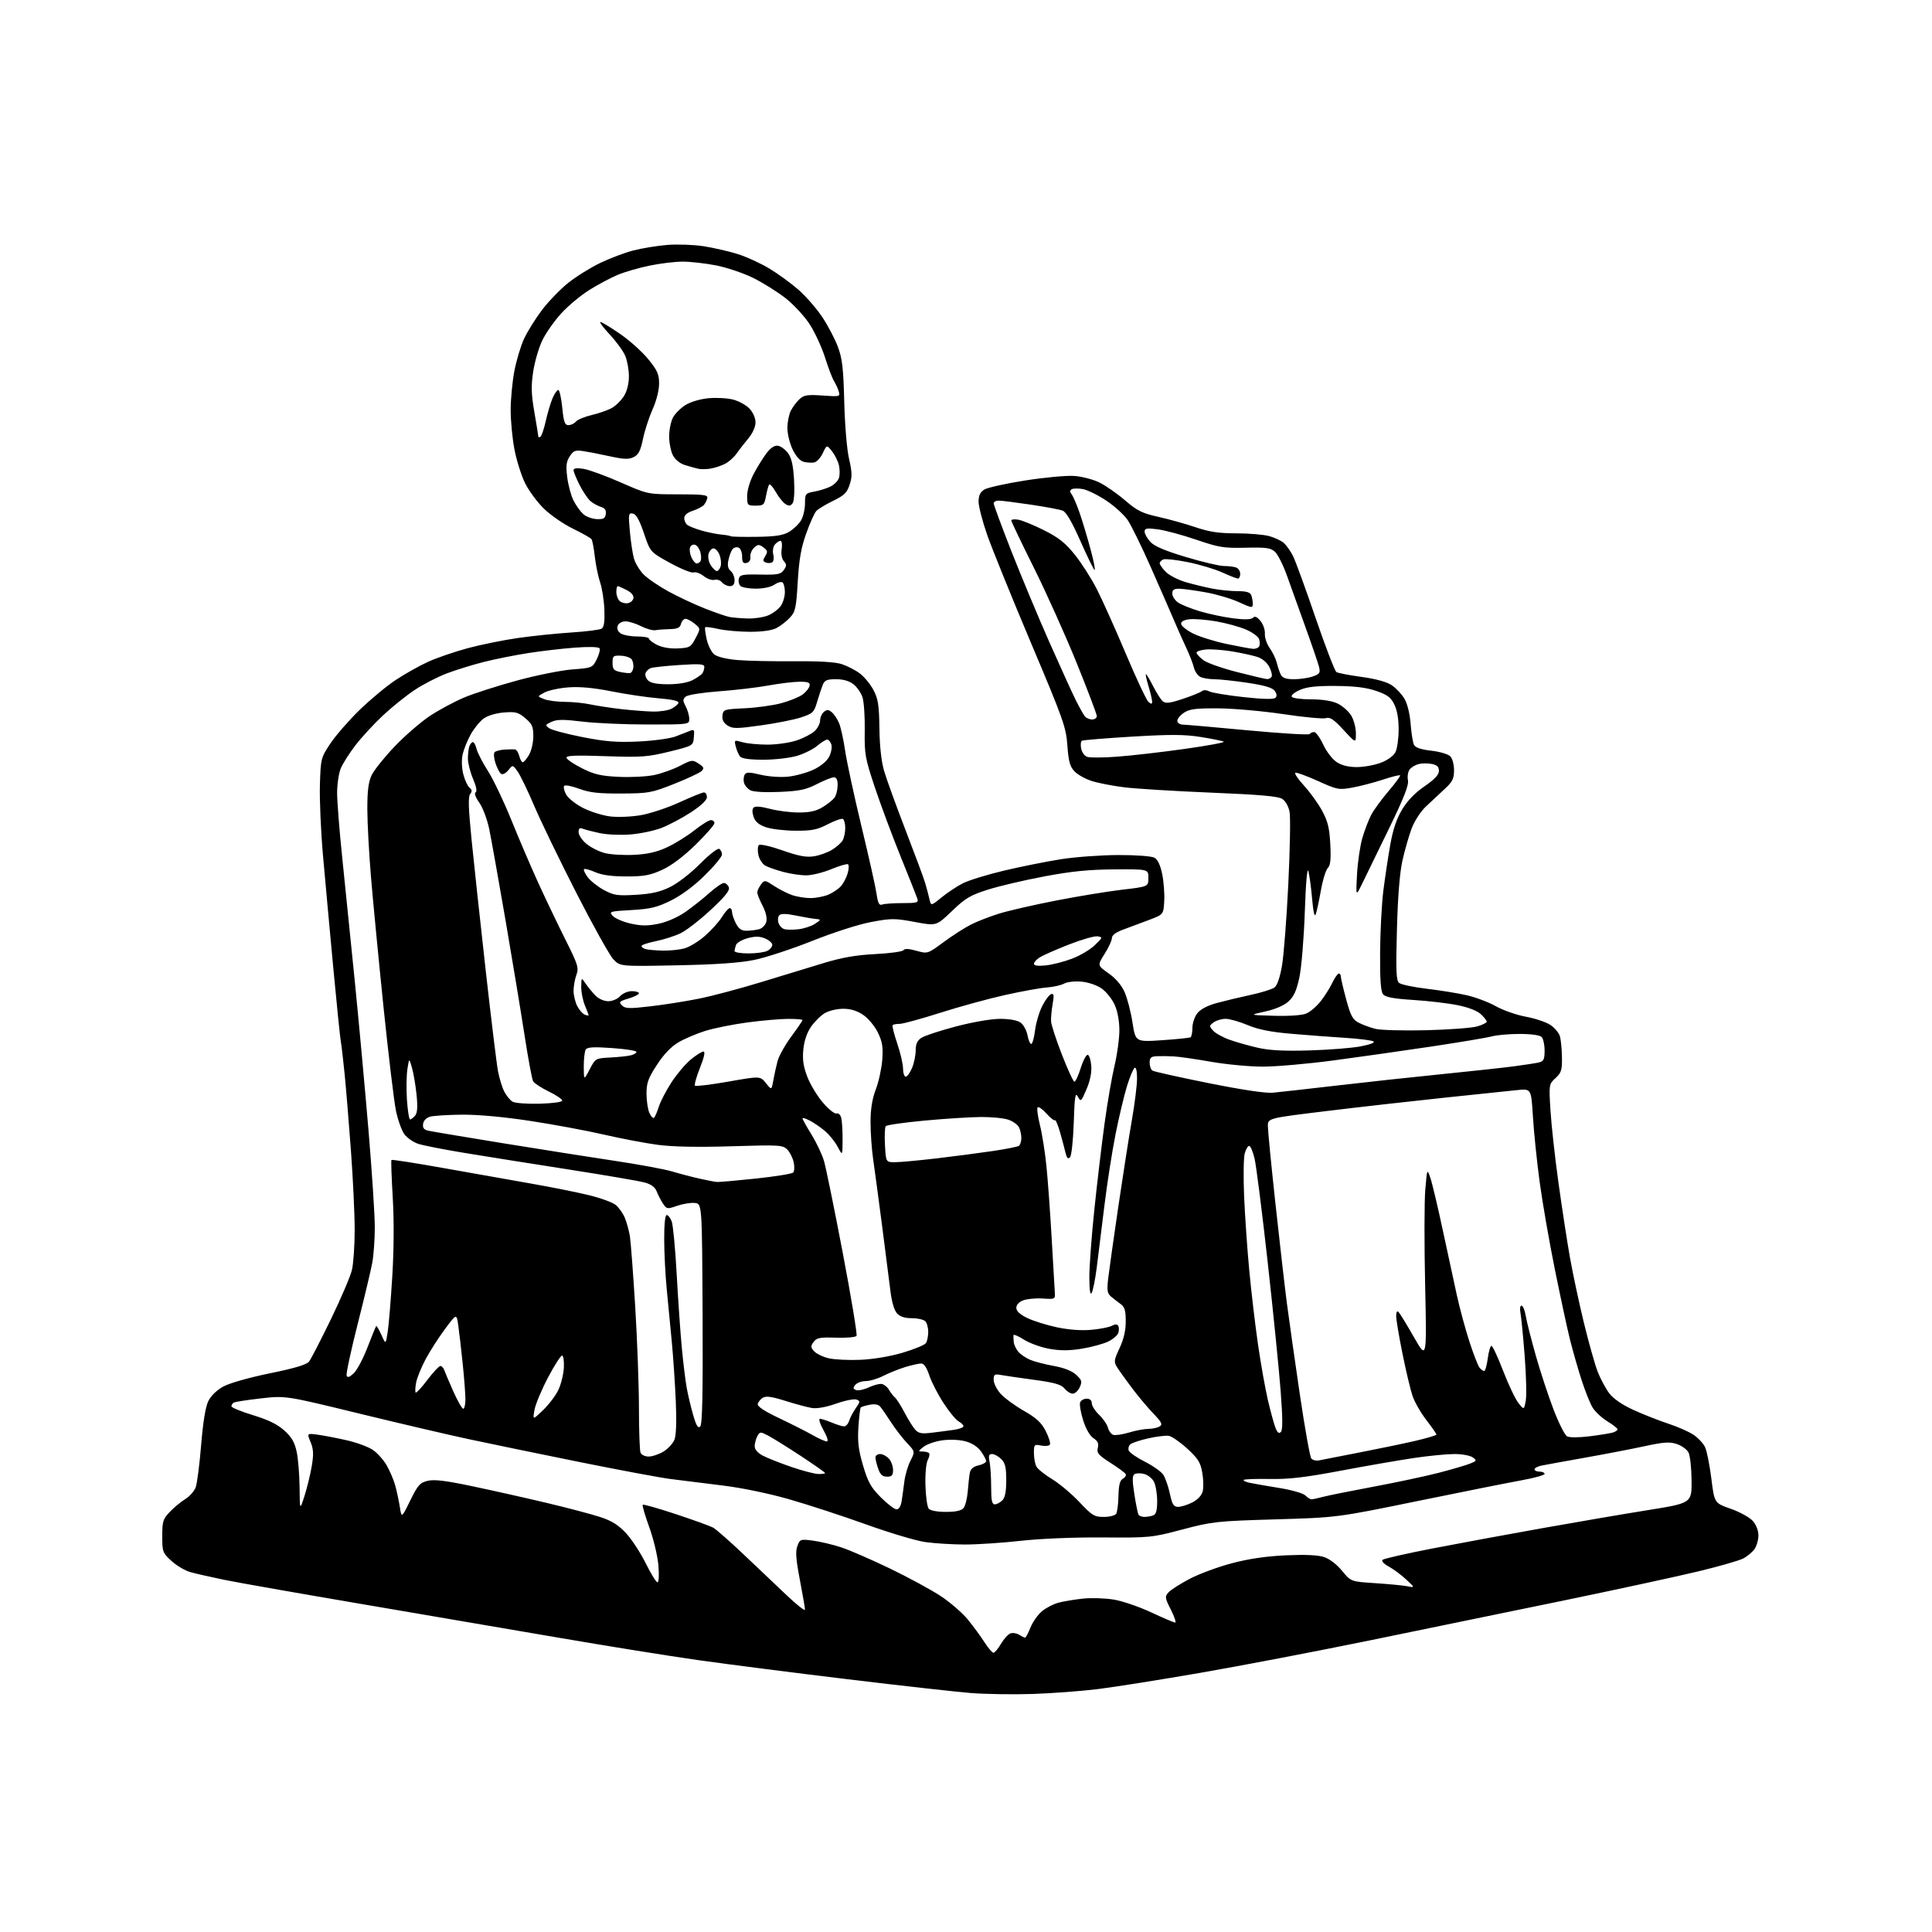 <?xml version="1.0" encoding="UTF-8" standalone="no"?>
<svg 
  version="1.1" 
  xmlns="http://www.w3.org/2000/svg" 
  xmlns:xlink="http://www.w3.org/1999/xlink" 
  xmlns:svg="http://www.w3.org/2000/svg"
  xmlns:rdf="http://www.w3.org/1999/02/22-rdf-syntax-ns#"
  xmlns:cc="http://creativecommons.org/ns#"
  xmlns:dc="http://purl.org/dc/elements/1.1/"
  viewBox="0 0 768 768"
  width="768"
  height="768"
>
<style>svg {background-color: white; }</style>"
<path stroke="none" fill="black" fill-rule="evenodd" d="M410.50,673.38C402.80,673.63 391.77,673.46 386.00,673.01C380.23,672.55 358.18,670.09 337.00,667.53C315.82,664.98 289.05,661.55 277.50,659.92C265.95,658.28 240.97,654.27 222.00,651.00C203.03,647.73 167.51,641.66 143.08,637.51C118.65,633.36 94.35,629.08 89.08,627.99C83.81,626.91 77.77,625.53 75.66,624.94C73.54,624.34 70.17,622.35 68.16,620.50C64.67,617.31 64.50,616.86 64.50,610.64C64.50,604.77 64.79,603.82 67.50,601.00C69.15,599.27 71.91,596.99 73.63,595.92C75.36,594.85 77.22,592.75 77.79,591.24C78.35,589.73 79.32,582.20 79.95,574.50C80.69,565.37 81.68,559.28 82.79,557.00C83.84,554.85 86.15,552.60 88.78,551.16C91.24,549.81 99.11,547.58 107.28,545.91C117.11,543.91 121.92,542.47 122.86,541.25C123.60,540.29 127.49,532.75 131.50,524.50C135.51,516.25 139.29,507.39 139.90,504.81C140.50,502.23 141.00,495.03 140.99,488.81C140.99,482.59 140.32,468.50 139.51,457.50C138.70,446.50 137.57,432.77 137.00,427.00C136.43,421.23 135.74,415.38 135.48,414.00C135.21,412.62 133.85,399.35 132.46,384.50C131.07,369.65 129.24,349.63 128.39,340.01C127.53,330.39 126.99,317.75 127.17,311.92C127.49,301.54 127.58,301.20 131.31,295.58C133.41,292.43 138.58,286.47 142.81,282.34C147.04,278.22 153.51,272.84 157.18,270.39C160.86,267.94 166.72,264.64 170.21,263.06C173.69,261.48 180.81,259.04 186.02,257.64C191.23,256.24 200.22,254.42 206.00,253.60C211.78,252.78 221.29,251.80 227.15,251.42C233.01,251.05 238.41,250.36 239.15,249.90C240.11,249.31 240.43,247.14 240.25,242.41C240.11,238.75 239.35,233.86 238.57,231.54C237.78,229.23 236.83,224.61 236.45,221.29C236.08,217.96 235.48,214.84 235.13,214.34C234.79,213.84 231.46,211.96 227.75,210.16C224.04,208.35 218.84,204.77 216.20,202.19C213.55,199.61 210.17,195.02 208.69,191.98C207.21,188.95 205.32,182.95 204.50,178.64C203.67,174.34 203.00,167.30 203.00,163.00C203.00,158.70 203.66,151.72 204.47,147.49C205.28,143.27 207.01,137.49 208.32,134.66C209.64,131.82 212.83,126.70 215.41,123.28C218.00,119.87 222.68,115.01 225.81,112.50C228.94,109.99 234.68,106.41 238.56,104.54C242.44,102.68 248.37,100.44 251.73,99.57C255.08,98.70 261.13,97.71 265.17,97.37C269.20,97.04 275.69,97.26 279.60,97.86C283.50,98.47 289.58,99.86 293.11,100.95C296.64,102.04 302.38,104.66 305.85,106.76C309.33,108.86 314.57,112.69 317.49,115.26C320.41,117.84 324.62,122.67 326.83,125.99C329.05,129.31 331.84,134.61 333.03,137.76C334.82,142.54 335.26,146.22 335.60,159.72C335.84,169.03 336.65,178.68 337.51,182.38C338.74,187.70 338.79,189.50 337.75,192.66C336.72,195.84 335.58,196.95 331.20,199.08C328.29,200.50 325.29,202.30 324.54,203.08C323.79,203.86 321.97,207.88 320.50,212.00C318.46,217.70 317.65,222.31 317.12,231.20C316.50,241.76 316.19,243.17 313.97,245.55C312.61,247.00 310.22,248.86 308.65,249.67C306.85,250.61 302.98,251.15 298.15,251.15C293.94,251.14 288.30,250.64 285.62,250.04C282.93,249.43 280.55,249.11 280.33,249.33C280.11,249.56 280.37,251.71 280.92,254.12C281.46,256.53 282.80,259.23 283.91,260.13C285.14,261.12 288.77,262.00 293.21,262.38C297.22,262.72 307.27,262.93 315.55,262.85C325.33,262.76 331.98,263.16 334.55,263.98C336.72,264.68 339.97,266.34 341.76,267.68C343.55,269.02 346.01,272.00 347.22,274.31C349.08,277.83 349.45,280.27 349.58,289.51C349.67,296.51 350.34,302.66 351.42,306.37C352.35,309.59 356.18,320.16 359.92,329.86C363.66,339.56 367.20,349.07 367.77,351.00C368.35,352.93 369.10,355.78 369.45,357.34C370.08,360.17 370.08,360.17 374.29,356.73C376.61,354.84 380.42,352.31 382.77,351.11C385.12,349.92 392.54,347.64 399.27,346.05C406.00,344.46 416.16,342.43 421.84,341.54C427.53,340.65 437.74,339.91 444.53,339.89C451.44,339.87 457.74,340.33 458.86,340.93C460.19,341.64 461.23,343.80 461.98,347.42C462.60,350.40 462.97,355.24 462.80,358.17C462.50,363.50 462.50,363.50 457.00,365.60C453.98,366.75 449.36,368.48 446.75,369.43C443.59,370.58 442.00,371.74 442.00,372.89C442.00,373.83 440.69,376.67 439.10,379.18C436.20,383.76 436.20,383.76 440.67,386.91C443.53,388.93 445.83,391.62 447.06,394.41C448.12,396.81 449.53,402.24 450.19,406.49C451.39,414.21 451.39,414.21 461.95,413.50C467.75,413.11 472.84,412.58 473.25,412.34C473.66,412.09 474.00,410.39 474.00,408.58C474.00,406.76 474.88,404.15 475.96,402.78C477.21,401.18 480.01,399.72 483.71,398.71C486.89,397.85 492.95,396.40 497.17,395.49C501.39,394.58 505.63,393.26 506.59,392.56C507.70,391.75 508.79,388.63 509.61,383.89C510.31,379.83 511.44,365.25 512.12,351.50C512.79,337.75 513.02,324.81 512.63,322.74C512.20,320.53 511.00,318.40 509.70,317.57C508.07,316.52 500.75,315.88 481.50,315.09C467.20,314.50 451.68,313.55 447.00,312.98C442.32,312.40 436.43,311.26 433.89,310.43C431.36,309.61 428.29,307.88 427.08,306.58C425.32,304.71 424.75,302.61 424.30,296.36C423.78,289.06 422.75,286.14 409.80,255.50C402.14,237.35 394.32,218.07 392.43,212.65C390.54,207.24 389.00,201.29 389.00,199.43C389.00,197.01 389.64,195.64 391.25,194.62C392.49,193.84 399.80,192.21 407.50,191.00C415.20,189.79 423.98,188.98 427.01,189.19C430.05,189.41 434.55,190.58 437.01,191.79C439.48,193.00 444.07,196.19 447.20,198.88C452.06,203.06 454.02,204.03 460.52,205.47C464.72,206.41 471.34,208.26 475.25,209.58C480.69,211.44 484.47,212.00 491.43,212.01C496.42,212.01 502.30,212.50 504.50,213.10C506.70,213.71 509.34,214.94 510.36,215.85C511.38,216.76 513.01,219.07 513.98,221.00C514.95,222.93 518.97,233.93 522.91,245.46C526.85,257.00 530.61,266.76 531.25,267.16C531.90,267.56 536.42,268.43 541.29,269.09C547.02,269.88 551.26,271.05 553.27,272.41C554.99,273.56 557.26,275.99 558.31,277.80C559.46,279.75 560.45,283.82 560.75,287.80C561.03,291.48 561.64,295.23 562.10,296.12C562.65,297.20 564.93,297.96 568.94,298.41C572.25,298.79 575.64,299.78 576.48,300.62C577.34,301.48 578.00,303.89 578.00,306.17C578.00,309.55 577.39,310.76 574.25,313.66C572.19,315.56 568.83,318.70 566.79,320.63C564.69,322.63 562.23,326.43 561.12,329.41C560.04,332.30 558.40,338.01 557.49,342.09C556.41,346.95 555.65,356.38 555.30,369.53C554.85,386.08 555.00,389.76 556.18,390.73C556.96,391.38 561.85,392.41 567.05,393.03C572.25,393.64 579.42,394.80 582.99,395.61C586.57,396.42 591.81,398.40 594.66,400.00C597.50,401.61 602.86,403.48 606.56,404.16C610.27,404.84 614.68,406.33 616.36,407.46C618.04,408.60 619.73,410.64 620.11,412.01C620.49,413.38 620.85,417.11 620.90,420.30C620.99,425.35 620.66,426.41 618.35,428.55C615.71,430.99 615.70,431.08 616.34,441.46C616.69,447.21 618.12,460.14 619.52,470.20C620.92,480.27 622.98,493.68 624.10,500.00C625.22,506.32 627.71,517.97 629.63,525.87C631.55,533.77 634.03,542.55 635.14,545.37C636.25,548.19 638.32,552.02 639.73,553.89C641.39,556.06 644.86,558.44 649.41,560.51C653.31,562.29 659.51,564.73 663.20,565.94C666.88,567.14 671.38,569.13 673.20,570.35C675.01,571.57 677.08,573.77 677.78,575.24C678.48,576.70 679.61,582.31 680.28,587.70C681.50,597.49 681.50,597.49 688.00,599.77C691.58,601.02 695.51,603.18 696.75,604.58C698.09,606.09 699.00,608.41 699.00,610.33C699.00,612.11 698.30,614.56 697.44,615.78C696.58,617.01 694.55,618.70 692.93,619.53C691.31,620.37 683.35,622.66 675.24,624.61C667.13,626.57 643.17,631.76 622.00,636.14C600.83,640.52 566.05,647.68 544.73,652.04C523.40,656.41 493.03,662.23 477.23,664.96C461.43,667.70 443.10,670.61 436.50,671.43C429.90,672.25 418.20,673.12 410.50,673.38zM394.92,657.00C395.40,657.00 396.74,655.41 397.88,653.48C399.03,651.54 400.70,649.67 401.61,649.32C402.52,648.97 404.10,649.21 405.12,649.84C406.14,650.48 407.21,651.00 407.49,651.00C407.78,651.00 408.74,649.20 409.62,647.00C410.50,644.79 412.54,641.88 414.16,640.52C415.77,639.16 418.76,637.62 420.80,637.08C422.83,636.55 427.20,635.82 430.50,635.47C433.80,635.12 439.30,635.30 442.73,635.86C446.15,636.42 452.85,638.71 457.61,640.94C462.38,643.17 466.67,645.00 467.16,645.00C467.64,645.00 466.87,642.71 465.45,639.90C463.04,635.14 462.98,634.68 464.52,632.98C465.42,631.98 469.19,629.57 472.89,627.63C476.59,625.68 484.09,622.90 489.56,621.45C496.35,619.64 503.17,618.64 511.09,618.27C518.82,617.92 523.89,618.14 526.33,618.95C528.51,619.66 531.41,621.89 533.50,624.43C537.00,628.71 537.00,628.71 546.75,629.34C552.11,629.69 557.85,630.24 559.50,630.57C562.50,631.15 562.50,631.15 558.93,627.83C556.96,626.00 553.85,623.69 552.02,622.71C550.09,621.67 549.07,620.55 549.59,620.06C550.09,619.59 559.05,617.55 569.50,615.53C579.95,613.51 599.52,609.89 613.00,607.49C626.48,605.08 645.38,601.85 655.00,600.31C672.50,597.50 672.50,597.50 672.43,588.50C672.39,583.55 671.83,578.52 671.18,577.33C670.54,576.14 668.46,574.65 666.55,574.02C663.72,573.08 661.38,573.24 653.79,574.88C648.68,575.98 637.98,578.05 630.00,579.46C622.02,580.88 614.26,582.29 612.75,582.60C611.24,582.91 610.00,583.57 610.00,584.08C610.00,584.59 610.90,585.00 612.00,585.00C613.10,585.00 614.00,585.40 614.00,585.90C614.00,586.39 609.84,587.54 604.75,588.46C599.66,589.38 581.10,593.08 563.50,596.69C531.50,603.25 531.50,603.25 507.00,603.97C483.65,604.66 481.91,604.85 470.00,608.00C457.78,611.23 457.07,611.30 438.26,611.16C426.87,611.08 413.60,611.62 405.76,612.50C398.47,613.31 388.45,613.98 383.50,613.97C378.55,613.96 371.47,613.52 367.76,612.99C364.06,612.45 353.50,609.30 344.31,605.99C335.12,602.68 321.39,598.19 313.80,596.01C305.52,593.64 294.90,591.44 287.25,590.51C280.24,589.66 270.90,588.49 266.50,587.92C262.10,587.35 245.45,584.23 229.50,581.00C213.55,577.77 193.97,573.73 186.00,572.02C178.03,570.31 158.46,565.73 142.51,561.84C113.53,554.77 113.53,554.77 103.65,555.89C98.22,556.51 93.38,557.26 92.89,557.57C92.40,557.87 92.00,558.53 92.00,559.03C92.00,559.53 95.87,561.12 100.60,562.56C106.68,564.41 110.32,566.19 113.02,568.64C115.92,571.26 117.12,573.32 117.93,577.10C118.52,579.85 119.04,586.24 119.09,591.30C119.18,600.50 119.18,600.50 121.09,594.50C122.13,591.20 123.43,585.86 123.96,582.63C124.72,578.02 124.61,576.01 123.46,573.24C121.99,569.73 121.99,569.73 126.41,570.33C128.85,570.67 134.01,571.66 137.88,572.54C141.75,573.42 146.39,575.13 148.19,576.35C149.99,577.56 152.49,580.35 153.73,582.53C154.98,584.71 156.50,588.30 157.11,590.50C157.72,592.70 158.54,596.52 158.93,599.00C159.63,603.50 159.63,603.50 163.07,596.50C166.08,590.36 166.93,589.39 170.00,588.65C172.62,588.01 177.14,588.56 188.00,590.85C195.97,592.53 209.25,595.51 217.50,597.47C225.75,599.43 235.28,601.95 238.67,603.07C243.28,604.59 245.88,606.24 248.92,609.53C251.16,611.96 254.66,617.33 256.71,621.47C258.76,625.61 260.86,629.00 261.36,629.00C261.90,629.00 262.05,626.13 261.72,622.24C261.41,618.53 259.77,611.70 258.09,607.07C256.40,602.44 255.23,598.44 255.50,598.17C255.76,597.90 261.68,599.58 268.64,601.89C275.61,604.20 282.25,606.60 283.40,607.21C284.56,607.82 290.00,612.59 295.50,617.81C301.00,623.02 308.76,630.39 312.75,634.17C316.74,637.96 320.00,640.52 320.00,639.87C320.00,639.22 319.08,633.88 317.96,628.02C316.39,619.81 316.16,616.70 316.98,614.55C318.01,611.84 318.21,611.77 323.24,612.44C326.10,612.82 331.15,614.02 334.47,615.12C337.79,616.22 346.52,620.01 353.87,623.56C361.23,627.11 370.31,632.05 374.06,634.54C377.81,637.03 382.60,641.19 384.72,643.78C386.84,646.38 389.80,650.41 391.30,652.75C392.80,655.09 394.43,657.00 394.92,657.00zM438.76,603.00C441.03,603.00 443.24,602.44 443.69,601.75C444.13,601.06 444.55,597.85 444.61,594.61C444.71,590.27 445.17,588.48 446.39,587.80C447.30,587.29 447.78,586.45 447.45,585.93C447.13,585.40 444.38,583.38 441.34,581.44C436.62,578.42 435.89,577.56 436.40,575.56C436.83,573.82 436.39,572.83 434.65,571.69C433.23,570.76 431.64,567.99 430.56,564.56C429.59,561.48 429.06,558.29 429.37,557.48C429.68,556.67 430.85,556.00 431.97,556.00C433.26,556.00 434.00,556.66 434.00,557.81C434.00,558.81 435.31,560.88 436.92,562.42C438.52,563.96 440.10,566.25 440.41,567.50C440.73,568.75 441.65,570.04 442.47,570.35C443.28,570.66 446.10,570.27 448.73,569.47C451.35,568.67 454.85,568.01 456.50,568.00C458.15,567.98 460.17,567.54 461.00,567.02C462.23,566.24 461.78,565.33 458.38,561.79C456.12,559.43 452.30,554.87 449.89,551.65C447.47,548.43 444.84,544.75 444.04,543.48C442.72,541.38 442.81,540.67 445.04,535.91C446.70,532.36 447.50,528.91 447.50,525.25C447.50,520.98 447.08,519.53 445.50,518.40C444.40,517.61 442.68,516.27 441.68,515.43C440.16,514.15 439.97,513.00 440.52,508.20C440.89,505.07 442.71,492.15 444.57,479.50C446.44,466.85 448.87,451.32 449.98,445.00C451.08,438.68 451.99,431.34 451.99,428.69C452.00,425.83 451.61,424.13 451.03,424.48C450.49,424.81 449.12,428.10 447.98,431.79C446.84,435.48 444.79,444.12 443.42,451.00C442.05,457.88 440.06,470.70 438.99,479.50C437.93,488.30 436.56,499.31 435.96,503.96C435.36,508.61 434.46,513.11 433.96,513.96C433.37,514.97 433.05,512.87 433.03,507.81C433.01,503.58 433.91,491.43 435.02,480.81C436.13,470.19 437.96,454.77 439.09,446.54C440.21,438.31 442.00,427.96 443.06,423.54C444.12,419.12 444.98,412.80 444.97,409.50C444.96,405.81 444.24,401.92 443.09,399.40C442.07,397.15 439.77,394.26 437.99,392.99C436.12,391.66 432.74,390.49 430.02,390.23C427.32,389.97 424.31,390.30 423.01,390.99C421.76,391.66 418.66,392.36 416.12,392.54C413.58,392.71 406.10,394.07 399.50,395.54C392.90,397.01 381.30,400.19 373.73,402.61C366.15,405.02 358.92,407.00 357.65,407.00C356.37,407.00 355.11,407.22 354.84,407.49C354.57,407.77 355.38,411.03 356.65,414.74C357.91,418.46 358.96,422.96 358.97,424.75C358.99,426.54 359.47,428.00 360.05,428.00C360.63,428.00 361.75,426.44 362.55,424.53C363.35,422.62 364.00,419.49 364.00,417.56C364.00,415.00 364.62,413.64 366.30,412.54C367.56,411.71 373.75,409.68 380.05,408.02C386.66,406.29 394.05,405.01 397.53,405.01C401.23,405.00 404.37,405.57 405.66,406.48C406.82,407.29 408.07,409.54 408.43,411.48C408.79,413.41 409.47,415.00 409.93,415.00C410.39,415.00 411.07,412.56 411.45,409.59C411.82,406.61 413.11,402.25 414.31,399.89C415.51,397.53 417.11,395.41 417.86,395.18C418.94,394.85 419.06,395.66 418.44,399.13C418.02,401.53 417.74,404.62 417.81,406.00C417.89,407.38 419.84,413.34 422.13,419.25C424.43,425.16 426.67,430.00 427.10,430.00C427.54,430.00 428.68,427.52 429.64,424.48C430.59,421.44 431.86,419.12 432.44,419.31C433.02,419.50 433.64,421.51 433.80,423.77C434.00,426.38 433.30,429.75 431.89,433.03C429.76,437.98 429.62,438.10 428.46,435.93C427.45,434.03 427.19,435.69 426.83,446.33C426.59,453.46 425.94,459.46 425.33,460.07C424.56,460.84 424.06,460.34 423.58,458.32C423.22,456.77 422.23,453.09 421.40,450.14C420.56,447.20 419.64,445.02 419.35,445.31C419.06,445.60 417.55,444.41 416.00,442.67C414.44,440.93 412.86,439.81 412.48,440.18C412.11,440.56 412.51,443.71 413.38,447.18C414.25,450.66 415.42,458.00 415.97,463.50C416.53,469.00 417.46,481.82 418.04,492.00C418.61,502.18 419.18,511.85 419.29,513.50C419.50,516.50 419.50,516.50 414.50,516.18C411.75,516.00 408.26,516.33 406.75,516.91C405.06,517.55 404.00,518.69 404.00,519.89C404.00,521.18 405.44,522.52 408.37,523.94C410.78,525.10 416.06,526.76 420.12,527.62C424.77,528.61 429.81,528.98 433.74,528.63C437.18,528.33 440.86,527.61 441.93,527.04C443.24,526.34 444.08,526.33 444.50,527.01C444.85,527.56 444.87,528.83 444.55,529.83C444.24,530.82 442.40,532.39 440.47,533.31C438.54,534.23 433.87,535.50 430.09,536.12C425.14,536.94 421.55,536.96 417.20,536.19C413.88,535.61 409.33,533.97 407.08,532.55C404.84,531.13 402.95,530.32 402.88,530.74C402.82,531.16 402.86,532.40 402.98,533.50C403.09,534.60 403.93,536.35 404.84,537.39C405.75,538.43 407.85,539.85 409.51,540.55C411.16,541.25 415.37,542.34 418.87,542.98C423.01,543.73 426.12,544.96 427.80,546.51C430.06,548.61 430.23,549.20 429.21,551.45C428.57,552.85 427.32,554.00 426.43,554.00C425.55,554.00 424.07,553.08 423.16,551.96C421.85,550.35 419.26,549.61 411.00,548.49C405.23,547.71 399.26,546.84 397.75,546.56C395.36,546.12 395.00,546.37 395.00,548.51C395.00,549.86 396.24,552.35 397.75,554.04C399.26,555.72 403.43,558.78 407.00,560.82C412.06,563.72 413.99,565.51 415.72,568.92C416.94,571.33 417.67,573.72 417.35,574.25C417.02,574.77 415.46,574.94 413.88,574.63C411.14,574.08 411.00,574.22 411.00,577.59C411.00,579.54 411.44,581.96 411.98,582.97C412.53,583.98 415.34,586.24 418.23,587.99C421.13,589.74 426.00,593.83 429.06,597.08C434.11,602.45 435.01,603.00 438.76,603.00zM454.98,603.00C456.00,603.00 457.55,602.73 458.42,602.39C459.58,601.95 460.00,600.42 459.99,596.64C459.98,593.81 459.41,590.41 458.74,589.07C458.06,587.73 456.32,586.32 454.87,585.94C453.42,585.55 451.69,585.57 451.02,585.99C450.08,586.57 450.06,588.37 450.93,594.02C451.56,598.02 452.30,601.68 452.59,602.15C452.88,602.62 453.95,603.00 454.98,603.00zM376.00,601.00C379.95,601.00 382.15,600.52 383.03,599.47C383.73,598.62 384.48,595.59 384.71,592.72C384.93,589.85 385.31,586.52 385.55,585.33C385.85,583.90 387.02,582.94 389.00,582.50C390.65,582.14 392.00,581.38 392.00,580.82C392.00,580.27 391.08,578.51 389.95,576.93C388.67,575.13 386.36,573.64 383.81,572.95C381.44,572.31 377.58,572.14 374.61,572.55C371.80,572.94 368.43,574.10 367.12,575.13C364.92,576.85 364.89,577.00 366.70,577.00C367.78,577.00 368.95,577.28 369.30,577.63C369.65,577.98 369.42,579.22 368.79,580.38C368.14,581.58 367.75,585.94 367.88,590.46C368.00,594.84 368.59,599.00 369.18,599.71C369.82,600.49 372.53,601.00 376.00,601.00zM356.41,600.00C357.33,600.00 358.10,598.75 358.41,596.75C358.69,594.96 359.18,591.42 359.50,588.88C359.82,586.34 360.91,582.63 361.93,580.65C363.77,577.03 363.77,577.03 360.54,573.61C358.77,571.73 355.91,568.01 354.18,565.35C352.46,562.68 350.53,559.89 349.89,559.15C349.14,558.28 347.67,558.02 345.69,558.41C344.02,558.75 342.43,559.23 342.17,559.49C341.91,559.75 341.49,563.28 341.23,567.34C340.86,573.16 341.25,576.39 343.09,582.61C345.04,589.19 346.22,591.29 350.17,595.25C352.77,597.86 355.58,600.00 356.41,600.00zM468.33,599.00C469.52,599.00 472.05,598.21 473.95,597.25C476.08,596.17 477.66,594.48 478.09,592.84C478.47,591.38 478.39,588.01 477.91,585.34C477.19,581.29 476.21,579.74 471.89,575.80C469.06,573.22 465.78,570.95 464.62,570.76C463.45,570.58 459.83,571.02 456.56,571.74C453.30,572.47 450.06,573.53 449.37,574.10C448.68,574.68 448.37,575.81 448.69,576.62C449.00,577.43 451.89,579.43 455.11,581.05C458.33,582.68 461.63,585.02 462.44,586.27C463.25,587.51 464.42,590.88 465.04,593.76C465.98,598.12 466.53,599.00 468.33,599.00zM395.43,598.00C396.21,598.00 397.56,597.29 398.43,596.43C399.53,595.33 400.00,592.94 400.00,588.43C400.00,583.33 399.59,581.59 398.00,580.00C396.90,578.90 395.27,578.00 394.38,578.00C393.09,578.00 392.88,578.65 393.38,581.12C393.72,582.84 394.00,587.34 394.00,591.12C394.00,596.42 394.33,598.00 395.43,598.00zM521.35,596.00C521.85,596.00 523.90,595.56 525.88,595.03C527.87,594.50 536.92,592.68 546.00,590.98C555.08,589.29 566.77,586.79 572.00,585.44C577.23,584.08 582.79,582.45 584.37,581.81C587.06,580.73 587.13,580.57 585.43,579.33C584.43,578.60 581.17,578.00 578.19,578.00C575.20,578.00 567.97,578.70 562.13,579.57C556.28,580.43 543.18,582.70 533.02,584.62C518.74,587.31 512.30,588.06 504.73,587.92C499.34,587.82 494.69,587.98 494.39,588.28C494.10,588.57 495.13,589.08 496.68,589.42C498.23,589.76 503.51,590.68 508.42,591.47C513.40,592.27 518.01,593.58 518.88,594.45C519.73,595.30 520.84,596.00 521.35,596.00zM352.60,587.00C350.80,587.00 349.92,586.20 349.10,583.85C348.49,582.12 348.00,580.09 348.00,579.35C348.00,578.61 348.83,578.00 349.85,578.00C350.86,578.00 352.43,578.82 353.35,579.83C354.26,580.83 355.00,582.86 355.00,584.33C355.00,586.48 354.53,587.00 352.60,587.00zM325.25,585.93C326.76,585.97 328.00,585.80 328.00,585.56C328.00,585.32 323.61,582.24 318.25,578.71C312.89,575.19 307.05,571.56 305.29,570.65C302.23,569.07 302.03,569.08 301.04,570.93C300.47,572.00 300.00,573.79 300.00,574.91C300.00,576.19 301.20,577.58 303.25,578.65C305.04,579.59 310.10,581.59 314.50,583.11C318.90,584.62 323.74,585.89 325.25,585.93zM524.36,580.52C525.54,580.27 532.58,578.90 540.00,577.46C547.42,576.03 557.44,573.95 562.25,572.85C567.06,571.74 571.00,570.57 571.00,570.26C571.00,569.94 569.19,567.34 566.99,564.48C564.78,561.62 562.31,557.31 561.50,554.89C560.68,552.48 558.89,544.93 557.51,538.11C556.13,531.30 555.00,524.57 555.00,523.16C555.00,521.54 555.35,520.95 555.95,521.55C556.47,522.07 559.21,526.55 562.04,531.50C567.17,540.50 567.17,540.50 566.51,510.78C566.15,494.44 566.18,477.34 566.58,472.79C567.30,464.51 567.30,464.51 568.60,468.25C569.31,470.30 571.50,479.53 573.47,488.74C575.45,497.96 578.00,509.77 579.15,515.00C580.30,520.23 582.55,528.52 584.15,533.43C585.75,538.35 587.55,542.96 588.15,543.68C588.75,544.41 589.58,545.00 589.99,545.00C590.41,545.00 591.04,542.75 591.41,540.00C591.77,537.25 592.43,535.00 592.88,535.00C593.33,535.00 595.42,539.49 597.54,544.98C599.66,550.47 602.39,556.21 603.60,557.73C605.81,560.50 605.81,560.50 606.51,556.81C606.89,554.79 606.69,546.69 606.07,538.81C605.45,530.94 604.69,523.26 604.39,521.75C604.09,520.23 604.28,519.00 604.83,519.00C605.38,519.00 606.15,520.91 606.54,523.24C606.94,525.58 608.75,532.71 610.57,539.09C612.38,545.47 615.54,555.05 617.59,560.39C619.63,565.72 622.04,570.49 622.95,570.98C623.92,571.49 627.69,571.48 632.01,570.93C636.09,570.42 640.22,569.75 641.21,569.43C642.19,569.12 643.00,568.55 643.00,568.17C643.00,567.79 641.17,566.35 638.94,564.99C636.71,563.62 634.06,561.15 633.07,559.50C632.07,557.85 630.09,552.90 628.67,548.50C627.25,544.10 625.19,536.90 624.09,532.50C622.99,528.10 620.28,515.50 618.06,504.50C615.83,493.50 613.12,477.86 612.02,469.74C610.93,461.63 609.73,449.98 609.36,443.87C608.68,432.75 608.68,432.75 603.09,433.33C600.02,433.66 586.92,435.02 574.00,436.37C561.08,437.73 540.04,440.11 527.25,441.67C504.00,444.50 504.00,444.50 504.00,447.66C504.00,449.39 505.36,463.34 507.03,478.66C508.69,493.97 510.73,511.68 511.55,518.00C512.38,524.33 514.67,540.52 516.66,554.00C518.65,567.48 520.71,579.06 521.25,579.74C521.79,580.42 523.19,580.78 524.36,580.52zM257.86,579.00C259.31,578.99 261.97,578.09 263.77,577.00C265.58,575.90 267.53,573.76 268.12,572.25C268.80,570.52 268.99,564.87 268.64,557.00C268.34,550.12 267.63,539.55 267.06,533.50C266.50,527.45 265.59,518.00 265.04,512.50C264.50,507.00 264.04,498.11 264.03,492.75C264.01,486.74 264.39,483.00 265.02,483.00C265.59,483.00 266.48,484.14 267.02,485.54C267.55,486.94 268.45,496.50 269.01,506.79C269.58,517.08 270.50,530.23 271.05,536.00C271.60,541.77 272.47,548.84 272.98,551.69C273.49,554.55 274.65,559.43 275.56,562.54C276.80,566.81 277.48,567.92 278.35,567.04C279.19,566.20 279.44,554.04 279.29,522.19C279.07,478.50 279.07,478.50 276.20,478.20C274.62,478.03 271.47,478.54 269.19,479.32C265.20,480.70 265.01,480.66 263.50,478.37C262.65,477.06 261.53,474.89 261.02,473.55C260.40,471.92 258.85,470.77 256.30,470.07C254.21,469.49 240.80,467.19 226.50,464.96C212.20,462.73 193.58,459.77 185.13,458.38C176.67,457.00 168.17,455.34 166.22,454.68C164.28,454.03 161.82,452.32 160.75,450.89C159.69,449.45 158.18,445.27 157.41,441.60C156.64,437.93 154.41,419.31 152.44,400.21C150.48,381.12 148.24,357.85 147.46,348.50C146.68,339.15 146.03,327.07 146.02,321.65C146.01,314.35 146.45,310.86 147.73,308.15C148.68,306.14 152.81,301.00 156.89,296.72C160.98,292.44 167.29,286.98 170.91,284.58C174.54,282.18 180.65,278.90 184.50,277.28C188.35,275.66 197.80,272.62 205.50,270.53C213.20,268.43 223.10,266.45 227.50,266.11C235.38,265.51 235.53,265.45 237.21,262.08C238.14,260.20 238.65,258.24 238.32,257.71C237.97,257.14 234.08,257.03 228.62,257.44C223.60,257.81 215.23,258.78 210.01,259.60C204.78,260.41 196.91,261.99 192.51,263.09C188.10,264.19 181.44,266.25 177.71,267.65C173.98,269.06 168.16,272.05 164.78,274.31C161.40,276.56 155.75,281.11 152.21,284.42C148.68,287.72 143.79,293.02 141.35,296.19C138.91,299.36 136.26,303.53 135.46,305.45C134.66,307.37 134.01,311.76 134.01,315.22C134.02,318.67 134.91,330.05 136.00,340.50C137.09,350.95 139.33,373.00 140.98,389.50C142.63,406.00 145.11,432.95 146.49,449.40C147.87,465.84 149.00,483.17 148.99,487.90C148.99,492.63 148.53,498.98 147.98,502.00C147.42,505.02 144.79,516.05 142.14,526.50C139.49,536.95 137.53,546.09 137.79,546.80C138.13,547.75 138.90,547.50 140.62,545.89C141.92,544.67 144.38,540.03 146.09,535.58C147.80,531.14 149.35,527.34 149.54,527.14C149.73,526.94 150.66,528.52 151.61,530.64C153.33,534.50 153.33,534.50 154.11,529.50C154.54,526.75 155.36,516.85 155.93,507.50C156.59,496.85 156.66,485.09 156.12,476.00C155.64,468.02 155.41,461.32 155.61,461.10C155.81,460.87 165.32,462.36 176.74,464.40C188.16,466.44 203.80,469.21 211.50,470.56C219.20,471.91 229.32,473.94 234.00,475.07C238.68,476.20 243.52,477.97 244.77,478.99C246.02,480.02 247.66,482.35 248.41,484.18C249.16,486.00 250.06,489.30 250.40,491.50C250.75,493.70 251.70,506.30 252.51,519.50C253.32,532.70 253.98,550.78 253.99,559.67C254.00,568.56 254.27,576.55 254.61,577.42C254.95,578.31 256.37,579.00 257.86,579.00zM328.66,573.00C329.40,573.00 328.88,571.25 327.34,568.50C325.96,566.02 325.33,564.00 325.95,564.00C326.56,564.00 328.68,564.67 330.65,565.50C332.63,566.33 334.83,567.00 335.55,567.00C336.28,567.00 337.18,565.99 337.56,564.75C337.95,563.51 339.14,561.26 340.20,559.75C341.98,557.22 342.00,556.94 340.47,556.35C339.54,555.99 335.91,556.72 332.39,557.96C328.41,559.37 324.78,560.02 322.75,559.70C320.96,559.41 316.22,558.14 312.20,556.87C306.71,555.14 304.48,554.84 303.20,555.64C302.27,556.23 301.37,557.36 301.22,558.15C301.03,559.09 303.98,561.03 309.72,563.74C314.55,566.03 320.52,569.05 322.98,570.45C325.45,571.85 328.01,573.00 328.66,573.00zM370.46,569.52C373.23,569.19 377.19,568.67 379.25,568.37C381.31,568.07 383.00,567.43 383.00,566.95C383.00,566.46 382.14,565.61 381.09,565.05C380.03,564.48 377.33,561.21 375.09,557.77C372.84,554.33 370.29,549.38 369.42,546.76C368.37,543.60 367.28,542.00 366.17,542.01C365.25,542.02 362.42,542.65 359.88,543.42C357.34,544.19 353.42,545.76 351.17,546.91C348.92,548.06 345.77,549.00 344.16,549.00C342.56,549.00 340.69,549.67 340.01,550.49C339.01,551.69 339.07,552.09 340.32,552.57C341.17,552.89 343.44,552.41 345.37,551.50C347.30,550.58 349.64,549.98 350.58,550.16C351.52,550.35 352.78,551.39 353.39,552.48C354.00,553.56 355.05,554.91 355.72,555.48C356.39,556.04 358.12,558.75 359.56,561.50C361.00,564.25 362.91,567.32 363.80,568.31C365.13,569.79 366.36,570.02 370.46,569.52zM509.16,569.24C509.93,568.47 509.91,563.83 509.07,552.83C508.43,544.40 506.10,521.30 503.90,501.50C501.70,481.70 499.36,463.25 498.70,460.50C498.04,457.75 497.08,455.50 496.57,455.50C496.06,455.50 495.26,456.85 494.80,458.50C494.34,460.15 494.23,467.80 494.55,475.50C494.88,483.20 495.80,496.48 496.60,505.00C497.40,513.52 498.96,526.76 500.07,534.41C501.18,542.06 502.94,551.96 503.98,556.43C505.02,560.89 506.37,565.84 506.97,567.43C507.76,569.51 508.38,570.02 509.16,569.24zM215.90,560.53C218.17,558.35 220.90,554.75 221.95,552.53C223.01,550.31 223.99,546.37 224.14,543.76C224.28,541.16 223.97,538.95 223.45,538.87C222.93,538.78 220.40,542.71 217.83,547.61C215.26,552.50 212.84,558.30 212.46,560.50C211.76,564.50 211.76,564.50 215.90,560.53zM184.15,560.00C184.62,560.00 185.00,558.31 185.01,556.25C185.01,554.19 184.52,547.77 183.92,542.00C183.32,536.23 182.53,529.39 182.16,526.81C181.50,522.12 181.50,522.12 176.89,528.31C174.36,531.72 170.88,537.13 169.17,540.34C167.46,543.55 165.77,547.73 165.41,549.63C165.05,551.54 164.98,553.31 165.24,553.57C165.50,553.84 167.60,551.57 169.89,548.53C172.19,545.49 174.51,543.00 175.06,543.00C175.61,543.00 176.33,543.79 176.65,544.75C176.98,545.71 178.61,549.54 180.27,553.25C181.93,556.96 183.68,560.00 184.15,560.00zM342.00,540.55C347.13,540.33 353.82,539.20 358.87,537.71C363.47,536.35 367.63,534.62 368.10,533.87C368.58,533.11 368.98,531.13 368.98,529.45C368.99,527.77 368.46,525.86 367.80,525.20C367.14,524.54 364.73,524.00 362.45,524.00C359.61,524.00 357.75,523.39 356.54,522.05C355.47,520.86 354.46,517.44 353.97,513.30C353.52,509.56 352.01,497.73 350.61,487.00C349.21,476.27 347.61,464.35 347.05,460.50C346.50,456.65 346.05,450.12 346.05,446.00C346.06,440.82 346.72,436.80 348.16,433.00C349.32,429.98 350.46,424.68 350.72,421.24C351.08,416.21 350.74,414.10 348.98,410.46C347.75,407.93 345.18,404.84 343.16,403.46C340.68,401.78 338.16,401.00 335.17,401.00C332.77,401.00 329.49,401.78 327.88,402.73C326.27,403.68 323.81,406.11 322.42,408.12C320.79,410.47 319.68,413.71 319.34,417.14C318.94,421.15 319.33,423.88 320.90,428.00C322.05,431.02 324.85,435.66 327.12,438.31C329.39,440.95 331.83,442.90 332.53,442.63C333.24,442.35 334.06,443.10 334.39,444.32C334.71,445.52 334.96,449.43 334.94,453.00C334.91,459.50 334.91,459.50 332.99,455.87C331.94,453.88 329.66,451.05 327.92,449.58C326.18,448.12 323.46,446.26 321.88,445.44C320.30,444.62 319.00,444.23 319.00,444.57C319.00,444.92 320.60,447.79 322.56,450.96C324.51,454.13 326.74,458.82 327.52,461.39C328.29,463.96 331.66,480.46 335.01,498.05C338.36,515.64 340.82,530.48 340.49,531.02C340.15,531.56 336.51,531.89 332.36,531.75C325.92,531.54 324.65,531.78 323.43,533.43C322.20,535.11 322.22,535.59 323.63,537.15C324.52,538.13 327.10,539.38 329.37,539.92C331.64,540.47 337.32,540.75 342.00,540.55zM285.00,469.86C285.82,469.92 292.77,469.31 300.44,468.50C308.11,467.69 314.79,466.61 315.29,466.11C315.79,465.61 315.89,463.76 315.50,462.00C315.11,460.24 313.95,457.95 312.92,456.92C311.16,455.16 309.73,455.08 290.77,455.66C277.33,456.07 267.47,455.88 261.50,455.09C256.55,454.43 246.88,452.60 240.00,451.01C233.12,449.42 219.91,446.97 210.62,445.56C200.12,443.97 189.93,443.04 183.62,443.10C178.06,443.15 172.38,443.51 171.00,443.89C169.48,444.31 168.38,445.44 168.19,446.76C167.96,448.34 168.50,449.07 170.19,449.46C171.46,449.75 184.88,452.00 200.00,454.46C215.12,456.91 235.26,460.09 244.74,461.51C254.22,462.93 264.34,464.81 267.24,465.69C270.13,466.56 274.98,467.83 278.00,468.51C281.02,469.19 284.18,469.79 285.00,469.86zM355.84,461.99C357.85,461.99 365.35,461.29 372.50,460.45C379.65,459.61 389.65,458.30 394.72,457.54C399.79,456.78 404.40,455.87 404.97,455.52C405.54,455.17 406.00,453.75 406.00,452.38C406.00,451.00 405.56,449.05 405.02,448.04C404.48,447.03 402.62,445.71 400.87,445.11C399.13,444.50 394.28,444.01 390.10,444.03C385.92,444.05 375.81,444.68 367.64,445.44C359.47,446.20 352.47,447.20 352.10,447.66C351.72,448.12 351.59,451.54 351.79,455.25C352.17,462.00 352.17,462.00 355.84,461.99zM163.02,445.00C163.42,445.00 164.32,444.32 165.01,443.48C165.91,442.40 166.08,440.04 165.59,435.23C165.22,431.53 164.40,426.70 163.78,424.50C162.64,420.50 162.64,420.50 161.95,425.00C161.57,427.48 161.49,432.99 161.77,437.25C162.06,441.51 162.62,445.00 163.02,445.00zM260.05,444.28C260.44,443.85 261.29,441.84 261.93,439.82C262.58,437.80 264.82,433.50 266.91,430.27C269.00,427.03 272.45,422.95 274.58,421.19C276.71,419.44 278.99,418.00 279.64,418.00C280.41,418.00 279.92,420.28 278.24,424.50C276.82,428.07 275.93,431.26 276.26,431.59C276.58,431.91 282.55,431.18 289.53,429.96C302.21,427.73 302.21,427.73 304.46,430.55C306.71,433.37 306.71,433.37 307.41,429.44C307.80,427.27 308.55,423.85 309.08,421.84C309.60,419.83 312.05,415.44 314.51,412.09C316.98,408.74 319.00,405.77 319.00,405.50C319.00,405.22 316.41,405.01 313.25,405.02C310.09,405.03 302.77,405.68 297.00,406.45C291.23,407.23 283.70,408.74 280.29,409.82C276.87,410.89 272.10,412.93 269.68,414.34C266.79,416.04 263.88,419.08 261.15,423.28C257.65,428.64 257.00,430.44 257.00,434.77C257.00,437.60 257.53,441.06 258.17,442.48C258.82,443.90 259.66,444.70 260.05,444.28zM214.50,438.74C219.67,438.60 223.50,438.07 223.50,437.50C223.50,436.95 221.07,435.32 218.11,433.87C215.14,432.43 212.36,430.60 211.92,429.82C211.48,429.03 209.94,420.76 208.50,411.44C207.06,402.12 203.64,381.45 200.90,365.50C198.15,349.55 195.26,333.37 194.47,329.54C193.67,325.71 191.90,321.01 190.53,319.08C189.04,316.98 188.45,315.34 189.06,314.96C189.70,314.57 189.33,312.59 188.04,309.59C186.92,306.97 186.00,303.33 186.00,301.50C186.00,299.66 186.27,297.45 186.61,296.58C186.94,295.71 187.57,295.00 188.00,295.00C188.43,295.00 189.09,296.24 189.46,297.75C189.83,299.26 191.86,303.20 193.98,306.50C196.09,309.80 200.28,318.57 203.28,326.00C206.28,333.43 211.10,344.68 213.99,351.00C216.88,357.32 221.72,367.44 224.74,373.47C229.77,383.50 230.14,384.71 229.12,387.54C228.50,389.25 228.00,392.09 228.00,393.87C228.00,395.65 228.66,398.37 229.46,399.93C230.27,401.48 231.62,403.02 232.46,403.35C233.31,403.67 234.00,403.78 234.00,403.59C234.00,403.40 233.32,401.63 232.50,399.65C231.68,397.68 231.02,394.36 231.05,392.28C231.10,388.50 231.10,388.50 232.80,391.00C233.74,392.38 235.49,394.51 236.70,395.75C237.98,397.06 240.12,398.00 241.80,398.00C243.42,398.00 245.49,397.12 246.50,396.00C247.50,394.89 249.58,394.00 251.15,394.00C252.72,394.00 254.00,394.38 254.00,394.84C254.00,395.30 252.14,396.24 249.87,396.92C246.19,398.02 245.90,398.33 247.23,399.66C248.53,400.96 250.11,401.01 258.62,400.02C264.05,399.39 272.77,398.01 278.00,396.95C283.23,395.89 294.25,392.96 302.50,390.43C310.75,387.90 322.00,384.47 327.50,382.81C334.79,380.61 340.35,379.64 348.00,379.26C353.77,378.97 358.80,378.27 359.16,377.71C359.60,377.02 361.27,377.10 364.28,377.94C368.74,379.19 368.74,379.19 375.12,374.49C378.63,371.90 383.52,368.76 386.00,367.51C388.48,366.25 393.54,364.29 397.26,363.14C400.97,362.00 411.10,359.68 419.76,357.99C428.42,356.30 440.23,354.36 446.00,353.68C456.50,352.45 456.50,352.45 456.50,348.98C456.50,345.50 456.50,345.50 443.00,345.59C432.87,345.66 425.93,346.35 415.22,348.37C407.36,349.84 397.26,352.21 392.77,353.63C385.71,355.86 383.77,357.01 378.41,362.16C372.22,368.11 372.22,368.11 363.61,366.49C355.68,365.01 354.32,365.01 346.32,366.51C341.36,367.43 331.31,370.66 322.88,374.02C314.76,377.25 304.38,380.66 299.81,381.59C294.04,382.77 284.62,383.42 269.00,383.73C246.50,384.18 246.50,384.18 243.82,381.34C242.35,379.78 235.73,367.93 229.13,355.00C222.52,342.07 215.01,326.55 212.43,320.50C209.86,314.45 206.87,308.26 205.80,306.74C203.84,303.97 203.84,303.97 202.08,306.14C201.12,307.34 199.83,308.02 199.23,307.65C198.64,307.28 197.61,305.36 196.97,303.39C196.31,301.41 196.17,299.45 196.64,298.99C197.11,298.54 198.85,298.08 200.50,297.98C202.15,297.87 204.01,297.84 204.64,297.89C205.27,297.95 206.07,299.12 206.41,300.50C206.76,301.88 207.38,303.00 207.80,303.00C208.22,303.00 209.34,301.69 210.28,300.10C211.23,298.50 212.00,295.16 212.00,292.68C212.00,288.84 211.53,287.78 208.80,285.48C205.98,283.11 204.94,282.84 200.25,283.23C197.07,283.49 193.82,284.48 192.21,285.67C190.72,286.78 188.43,289.59 187.12,291.93C185.82,294.27 184.38,297.83 183.92,299.84C183.43,302.03 183.52,305.19 184.16,307.72C184.74,310.04 185.85,312.46 186.62,313.10C187.68,313.98 187.75,314.60 186.90,315.62C186.06,316.63 186.20,321.26 187.45,333.74C188.37,342.96 190.89,366.28 193.05,385.56C195.21,404.84 197.42,422.95 197.96,425.81C198.50,428.66 199.63,432.33 200.47,433.95C201.31,435.57 202.79,437.37 203.75,437.94C204.71,438.51 209.55,438.87 214.50,438.74zM506.00,434.37C508.48,434.14 519.95,432.85 531.50,431.51C543.05,430.16 561.73,428.14 573.00,427.01C584.27,425.88 597.10,424.49 601.50,423.92C605.90,423.34 610.51,422.63 611.75,422.33C613.64,421.87 614.00,421.11 614.00,417.59C614.00,415.29 613.46,412.86 612.80,412.20C612.08,411.48 608.60,411.00 604.05,411.01C599.90,411.01 594.92,411.45 593.00,411.98C591.08,412.51 580.27,414.32 569.00,416.01C557.73,417.70 540.21,420.19 530.07,421.54C519.94,422.89 507.31,424.00 502.00,424.00C496.69,424.00 487.43,423.13 481.42,422.07C475.42,421.01 468.70,420.05 466.50,419.93C464.30,419.82 461.26,419.78 459.75,419.86C457.54,419.97 457.00,420.48 457.00,422.44C457.00,423.78 457.52,425.20 458.15,425.60C458.79,425.99 468.80,428.22 480.40,430.55C493.70,433.22 503.16,434.64 506.00,434.37zM234.40,425.09C236.69,420.71 236.75,420.68 242.60,420.38C245.85,420.21 249.51,419.82 250.75,419.51C251.99,419.21 253.00,418.59 253.00,418.13C253.00,417.67 248.65,416.99 243.33,416.62C235.95,416.10 233.46,416.24 232.84,417.22C232.40,417.92 232.04,420.98 232.06,424.00C232.09,429.50 232.09,429.50 234.40,425.09zM520.50,417.56C528.20,417.34 537.36,416.61 540.86,415.95C544.68,415.23 546.71,414.44 545.95,413.97C545.26,413.54 540.15,412.90 534.60,412.55C529.04,412.20 519.40,411.47 513.17,410.93C505.05,410.23 500.17,409.25 495.95,407.48C492.71,406.12 488.78,405.00 487.22,405.00C485.66,405.00 483.51,405.63 482.45,406.41C480.63,407.74 480.62,407.92 482.23,409.70C483.16,410.73 486.09,412.36 488.72,413.30C491.36,414.25 496.44,415.69 500.01,416.50C504.66,417.56 510.47,417.86 520.50,417.56zM567.00,409.53C576.08,409.30 585.19,408.62 587.25,408.01C589.31,407.40 591.00,406.56 591.00,406.13C591.00,405.70 589.95,404.36 588.66,403.15C587.23,401.80 583.67,400.43 579.41,399.57C575.61,398.80 567.68,397.87 561.80,397.50C553.98,397.00 550.74,396.40 549.80,395.26C548.87,394.14 548.54,389.57 548.61,378.61C548.67,370.30 549.25,359.23 549.91,354.00C550.57,348.77 551.81,340.58 552.65,335.80C553.71,329.79 555.17,325.45 557.35,321.81C559.42,318.34 562.47,315.18 566.25,312.58C570.30,309.80 572.00,307.98 572.00,306.44C572.00,304.83 571.24,304.10 569.15,303.68C567.58,303.37 565.22,303.39 563.90,303.73C562.58,304.07 560.97,305.06 560.33,305.92C559.68,306.79 559.39,308.69 559.68,310.15C560.07,312.11 558.14,317.04 552.25,329.15C547.86,338.14 543.08,347.98 541.61,351.00C538.94,356.50 538.94,356.50 539.44,347.50C539.72,342.55 540.69,336.02 541.59,333.00C542.48,329.98 544.04,325.93 545.03,324.00C546.03,322.07 549.12,317.83 551.90,314.56C554.69,311.30 556.78,308.44 556.55,308.21C556.32,307.98 553.29,308.74 549.81,309.89C546.34,311.04 540.91,312.46 537.74,313.05C532.20,314.06 531.68,313.97 523.96,310.48C519.54,308.49 515.49,307.00 514.95,307.18C514.41,307.36 515.93,309.65 518.33,312.26C520.72,314.87 523.97,319.36 525.53,322.24C527.82,326.44 528.47,329.08 528.81,335.55C529.13,341.63 528.88,343.98 527.81,345.06C527.03,345.85 525.79,349.88 525.07,354.00C524.34,358.12 523.41,362.38 523.02,363.47C522.56,364.72 522.04,362.48 521.59,357.31C521.20,352.85 520.53,347.92 520.11,346.35C519.63,344.58 519.09,350.67 518.68,362.50C518.32,372.95 517.35,384.65 516.53,388.50C515.40,393.80 514.35,396.13 512.19,398.09C510.39,399.72 506.96,401.20 502.92,402.09C496.50,403.50 496.50,403.50 506.45,403.79C512.43,403.96 517.52,403.61 519.22,402.91C520.77,402.27 523.34,400.10 524.93,398.09C526.52,396.08 528.62,392.76 529.60,390.72C530.57,388.67 531.74,387.00 532.19,387.00C532.63,387.00 533.00,387.53 533.00,388.18C533.00,388.83 533.95,392.90 535.12,397.22C536.90,403.80 537.70,405.31 540.09,406.54C541.65,407.35 544.64,408.45 546.72,408.98C548.80,409.51 557.92,409.75 567.00,409.53zM415.75,383.76C418.36,383.48 423.07,382.27 426.20,381.07C429.34,379.87 433.39,377.47 435.20,375.72C438.37,372.68 438.41,372.54 436.28,372.21C435.05,372.02 429.88,373.51 424.78,375.51C419.67,377.52 414.49,379.81 413.25,380.60C412.01,381.40 411.00,382.54 411.00,383.15C411.00,383.87 412.65,384.08 415.75,383.76zM297.57,379.00C300.63,379.00 304.00,378.53 305.07,377.96C306.13,377.40 307.00,376.33 307.00,375.59C307.00,374.85 305.70,373.71 304.12,373.05C301.98,372.16 300.21,372.14 297.22,372.94C295.01,373.53 292.93,374.73 292.60,375.59C292.27,376.46 292.00,377.58 292.00,378.08C292.00,378.59 294.50,379.00 297.57,379.00zM263.50,377.88C266.25,377.94 270.13,377.54 272.12,376.98C274.12,376.43 277.80,374.17 280.31,371.96C282.82,369.75 285.84,366.38 287.02,364.47C288.20,362.56 289.58,361.00 290.08,361.00C290.59,361.00 291.00,361.70 291.00,362.55C291.00,363.40 291.69,365.43 292.53,367.05C293.65,369.23 294.76,370.00 296.78,369.99C298.27,369.98 300.52,369.70 301.76,369.37C303.02,369.03 304.29,367.71 304.62,366.39C304.99,364.92 304.41,362.48 303.11,359.98C301.95,357.76 301.01,355.39 301.03,354.72C301.05,354.05 301.71,352.64 302.50,351.60C303.91,349.75 304.04,349.76 307.72,352.18C309.80,353.54 313.03,355.19 314.90,355.83C316.77,356.47 320.05,357.00 322.18,357.00C324.32,357.00 327.51,356.39 329.28,355.64C331.05,354.89 333.30,353.38 334.28,352.28C335.26,351.18 336.46,348.87 336.96,347.15C337.45,345.43 337.51,343.82 337.09,343.56C336.68,343.30 333.67,344.18 330.42,345.52C327.16,346.86 322.70,347.96 320.50,347.96C318.30,347.97 314.23,347.37 311.45,346.63C308.68,345.89 305.45,344.78 304.29,344.15C303.12,343.53 301.86,341.62 301.48,339.91C301.10,338.20 301.19,336.41 301.66,335.94C302.15,335.45 306.23,336.36 311.02,338.04C317.43,340.29 320.48,340.87 323.50,340.40C325.70,340.07 328.97,338.90 330.76,337.80C332.56,336.71 334.47,334.99 335.01,333.98C335.56,332.96 336.00,330.78 336.00,329.12C336.00,327.47 335.59,325.87 335.09,325.56C334.60,325.25 331.90,326.18 329.11,327.63C324.88,329.83 322.75,330.26 316.27,330.23C312.00,330.21 306.71,329.59 304.52,328.85C301.70,327.89 300.26,326.70 299.58,324.74C298.96,322.97 298.96,321.64 299.58,321.02C300.20,320.40 302.50,320.58 306.02,321.52C309.03,322.32 314.20,322.98 317.50,322.98C321.87,322.99 324.45,322.41 326.98,320.87C328.90,319.70 331.02,318.02 331.70,317.12C332.38,316.23 332.95,314.04 332.97,312.25C332.99,309.98 332.54,309.00 331.47,309.00C330.62,309.00 327.59,310.21 324.72,311.69C320.40,313.91 317.84,314.45 309.89,314.80C304.09,315.05 299.48,314.79 298.27,314.14C297.16,313.55 296.02,312.20 295.75,311.14C295.47,310.09 295.60,308.64 296.04,307.93C296.69,306.88 297.86,306.89 302.36,307.97C305.51,308.72 310.20,309.05 313.26,308.74C316.22,308.43 320.76,307.18 323.36,305.96C326.23,304.61 328.68,302.59 329.59,300.82C330.42,299.21 330.82,297.02 330.48,295.95C330.14,294.88 329.40,294.00 328.83,294.00C328.26,294.00 326.46,295.11 324.85,296.48C323.23,297.84 319.59,299.64 316.77,300.48C313.95,301.31 307.95,302.00 303.44,302.00C298.08,302.00 294.88,301.56 294.20,300.74C293.63,300.05 292.86,298.27 292.48,296.79C291.82,294.13 291.86,294.10 295.15,295.04C296.98,295.57 301.45,296.00 305.07,296.00C308.68,296.00 313.86,295.26 316.57,294.36C319.28,293.47 322.51,291.81 323.75,290.69C324.99,289.57 326.00,287.66 326.00,286.45C326.00,285.24 326.68,283.68 327.50,283.00C328.70,282.00 329.33,282.03 330.65,283.13C331.57,283.88 332.87,285.85 333.56,287.50C334.24,289.15 335.33,294.10 335.97,298.50C336.62,302.90 339.53,316.40 342.45,328.50C345.37,340.60 348.07,352.67 348.45,355.33C348.99,359.06 349.49,360.03 350.65,359.58C351.48,359.26 355.10,359.00 358.70,359.00C364.47,359.00 365.17,358.80 364.67,357.25C364.36,356.29 361.37,348.78 358.04,340.56C354.71,332.34 350.10,319.97 347.79,313.06C343.90,301.40 343.61,299.78 343.75,290.50C343.84,285.00 343.44,279.04 342.88,277.27C342.32,275.49 340.70,273.12 339.29,272.02C337.61,270.69 335.23,270.00 332.34,270.00C328.73,270.00 327.80,270.40 327.05,272.25C326.55,273.49 325.54,276.52 324.82,279.00C323.60,283.16 323.12,283.63 318.50,285.16C315.75,286.07 308.55,287.51 302.50,288.35C292.71,289.71 291.25,289.71 289.19,288.38C287.60,287.34 286.98,286.10 287.19,284.41C287.49,282.04 287.84,281.93 296.00,281.55C300.68,281.33 307.20,280.43 310.50,279.55C313.80,278.67 317.62,277.12 319.00,276.12C320.38,275.11 321.65,273.55 321.82,272.64C322.08,271.33 321.30,271.00 317.90,271.00C315.57,271.00 310.02,271.66 305.58,272.47C301.14,273.29 292.24,274.34 285.80,274.81C279.36,275.28 273.45,276.21 272.64,276.88C271.37,277.94 271.36,278.46 272.58,280.80C273.35,282.29 273.99,284.51 273.99,285.75C274.00,287.99 273.95,288.00 257.44,288.00C248.33,288.00 236.63,287.48 231.44,286.84C224.01,285.93 221.42,285.95 219.26,286.93C216.73,288.08 216.65,288.27 218.28,289.46C219.25,290.17 225.20,291.76 231.51,293.00C240.67,294.80 245.15,295.16 253.74,294.76C259.66,294.49 266.30,293.60 268.50,292.77C270.70,291.95 273.32,290.92 274.32,290.50C275.91,289.83 276.10,290.17 275.82,293.09C275.50,296.46 275.50,296.46 266.00,298.80C257.40,300.91 254.99,301.08 240.67,300.59C228.44,300.17 224.93,300.33 225.21,301.27C225.41,301.95 228.22,303.83 231.44,305.45C236.24,307.86 238.89,308.47 246.00,308.81C250.79,309.04 257.13,308.71 260.10,308.08C263.07,307.45 267.68,305.79 270.34,304.41C274.95,302.01 275.30,301.97 277.70,303.54C279.83,304.93 280.01,305.41 278.87,306.52C278.11,307.24 273.23,309.53 268.00,311.60C259.01,315.17 257.88,315.38 247.00,315.44C237.97,315.49 234.38,315.08 230.27,313.56C227.40,312.49 224.71,311.96 224.30,312.37C223.89,312.78 224.22,314.33 225.03,315.81C225.84,317.29 228.89,319.71 231.80,321.18C234.71,322.66 239.53,324.17 242.50,324.54C245.52,324.92 250.92,324.70 254.71,324.05C258.44,323.41 265.37,321.11 270.09,318.94C274.82,316.77 279.20,315.00 279.84,315.00C280.48,315.00 281.00,315.85 281.00,316.88C281.00,318.10 278.72,320.25 274.58,322.95C271.05,325.25 265.76,328.04 262.83,329.16C259.90,330.27 254.33,331.43 250.46,331.72C246.59,332.02 241.19,331.78 238.46,331.19C235.73,330.61 232.71,329.83 231.75,329.46C230.44,328.95 230.00,329.29 230.00,330.80C230.00,331.91 231.37,333.98 233.05,335.38C234.72,336.79 237.97,338.45 240.26,339.07C242.55,339.69 247.82,340.02 251.96,339.82C257.41,339.55 261.07,338.72 265.15,336.82C268.26,335.38 273.14,332.35 275.99,330.10C278.85,327.84 281.81,326.00 282.59,326.00C283.37,326.00 284.00,326.55 284.00,327.22C284.00,327.88 280.64,331.73 276.53,335.76C271.71,340.48 267.01,344.03 263.28,345.74C258.47,347.95 256.08,348.40 249.00,348.40C243.16,348.40 239.28,347.86 236.60,346.69C234.45,345.74 232.45,345.21 232.16,345.50C231.87,345.79 232.54,347.25 233.65,348.73C234.75,350.21 237.65,352.49 240.08,353.80C244.00,355.92 245.43,356.13 252.77,355.70C258.96,355.34 262.38,354.56 266.40,352.59C269.41,351.12 274.63,347.08 278.29,343.37C281.90,339.73 285.31,337.08 285.91,337.45C286.51,337.82 287.00,338.83 287.00,339.69C287.00,340.55 283.91,344.29 280.14,348.00C275.82,352.24 270.83,355.94 266.67,357.99C261.14,360.71 258.57,361.33 251.00,361.76C242.33,362.26 242.01,362.36 243.58,364.09C244.49,365.09 247.70,366.46 250.72,367.14C255.00,368.09 257.47,368.10 261.85,367.19C265.19,366.48 269.50,364.58 272.49,362.49C275.24,360.56 279.51,357.19 281.96,354.99C284.42,352.80 287.02,351.00 287.75,351.00C288.47,351.00 289.36,351.76 289.71,352.70C290.19,353.95 288.30,356.32 282.55,361.67C278.25,365.68 272.86,369.86 270.56,370.97C268.27,372.08 263.83,373.50 260.70,374.13C257.56,374.76 255.00,375.63 255.00,376.06C255.00,376.50 255.79,377.06 256.75,377.31C257.71,377.56 260.75,377.82 263.50,377.88zM317.50,369.38C319.70,369.11 322.62,368.14 324.00,367.21C326.50,365.52 326.50,365.52 324.00,365.26C322.62,365.12 319.09,364.51 316.15,363.90C312.59,363.18 310.46,363.14 309.80,363.80C309.25,364.35 309.09,365.72 309.45,366.84C309.80,367.96 310.86,369.09 311.80,369.36C312.73,369.63 315.30,369.64 317.50,369.38zM539.50,304.93C542.25,304.91 546.52,304.12 548.98,303.17C551.64,302.15 553.97,300.45 554.72,298.98C555.41,297.62 555.98,293.57 555.98,290.00C555.99,285.79 555.38,282.27 554.25,280.00C552.84,277.18 551.44,276.14 547.00,274.63C543.08,273.29 538.47,272.73 531.00,272.68C523.22,272.62 519.51,273.04 516.68,274.28C514.58,275.20 513.14,276.42 513.49,276.98C513.83,277.54 517.29,278.00 521.16,278.00C525.66,278.00 529.47,278.60 531.72,279.67C533.65,280.59 536.08,282.73 537.11,284.42C538.15,286.11 538.99,289.30 538.99,291.50C538.99,295.50 538.99,295.50 534.07,290.16C530.22,285.98 528.70,284.96 527.10,285.47C525.98,285.82 518.41,285.12 510.28,283.90C502.15,282.68 490.53,281.64 484.46,281.59C475.46,281.52 472.91,281.83 470.71,283.27C469.22,284.25 468.00,285.71 468.00,286.52C468.00,287.37 468.96,288.02 470.25,288.05C471.49,288.08 483.22,289.11 496.32,290.34C509.43,291.57 520.36,292.22 520.63,291.79C520.90,291.35 521.69,291.00 522.39,291.00C523.09,291.00 524.71,293.26 526.01,296.01C527.34,298.85 529.69,301.88 531.43,303.00C533.47,304.30 536.18,304.95 539.50,304.93zM444.26,300.78C449.89,300.36 461.91,298.97 470.97,297.70C480.03,296.43 487.00,295.13 486.47,294.83C485.94,294.52 481.83,293.68 477.35,292.97C470.84,291.93 465.32,291.90 450.03,292.82C439.49,293.45 430.51,294.19 430.07,294.46C429.63,294.73 429.49,296.12 429.77,297.56C430.04,298.99 431.11,300.48 432.14,300.86C433.18,301.24 438.63,301.21 444.26,300.78zM434.12,286.00C435.16,286.00 436.00,285.40 436.00,284.66C436.00,283.93 432.40,274.42 427.99,263.54C423.58,252.65 415.93,235.63 410.99,225.71C406.05,215.78 402.00,207.32 402.00,206.90C402.00,206.48 403.24,206.33 404.75,206.58C406.26,206.82 410.86,208.70 414.97,210.76C420.80,213.68 423.48,215.80 427.20,220.43C429.82,223.68 433.72,229.76 435.87,233.93C438.02,238.09 443.23,249.68 447.45,259.68C451.66,269.67 455.76,278.39 456.56,279.05C457.69,279.99 458.00,279.95 457.99,278.87C457.98,278.12 457.33,275.36 456.54,272.75C455.74,270.14 455.29,268.00 455.53,268.00C455.77,268.00 457.06,270.17 458.41,272.81C459.75,275.46 461.48,278.15 462.26,278.80C463.36,279.72 465.10,279.51 470.09,277.85C473.62,276.68 477.03,275.30 477.69,274.79C478.42,274.22 479.57,274.23 480.70,274.84C481.70,275.37 487.81,276.39 494.27,277.10C502.09,277.96 506.34,278.06 507.01,277.39C507.67,276.73 507.58,275.80 506.71,274.62C505.80,273.37 502.67,272.44 495.96,271.43C490.76,270.65 484.78,270.01 482.68,270.01C480.59,270.00 478.05,269.56 477.05,269.03C476.05,268.49 474.93,266.80 474.57,265.28C474.20,263.75 472.84,260.25 471.54,257.50C470.25,254.75 468.04,249.80 466.65,246.50C465.25,243.20 461.12,233.75 457.47,225.50C453.82,217.25 449.68,208.81 448.27,206.73C446.86,204.66 443.04,201.19 439.79,199.02C436.53,196.84 432.35,194.78 430.50,194.43C428.65,194.09 426.63,194.11 426.02,194.49C425.23,194.97 425.21,195.55 425.96,196.45C426.54,197.15 427.94,200.37 429.07,203.61C430.20,206.85 432.19,213.45 433.49,218.27C434.80,223.09 435.52,226.82 435.10,226.56C434.68,226.30 432.12,221.07 429.42,214.94C426.09,207.41 423.83,203.53 422.42,202.99C421.28,202.54 415.53,201.46 409.64,200.59C403.76,199.72 398.05,199.00 396.97,199.00C395.89,199.00 395.00,199.49 395.00,200.08C395.00,200.68 398.17,209.24 402.04,219.11C405.92,228.98 412.70,245.23 417.12,255.22C421.55,265.21 426.30,275.66 427.70,278.44C429.10,281.22 430.69,284.06 431.24,284.75C431.79,285.44 433.09,286.00 434.12,286.00zM259.50,282.86C262.25,282.92 265.59,282.41 266.92,281.74C268.25,281.06 269.51,280.00 269.71,279.38C269.95,278.65 267.20,278.03 261.79,277.59C257.23,277.21 248.83,275.97 243.12,274.83C236.15,273.43 230.55,272.91 226.09,273.23C222.44,273.49 218.11,274.41 216.47,275.27C213.50,276.84 213.50,276.84 216.32,277.92C217.86,278.51 221.55,279.00 224.52,279.00C227.48,279.00 232.06,279.46 234.70,280.02C237.34,280.57 242.88,281.42 247.00,281.89C251.12,282.36 256.75,282.79 259.50,282.86zM265.62,272.00C269.66,272.00 273.31,271.38 275.30,270.36C277.06,269.46 278.83,268.22 279.23,267.61C279.64,267.00 279.98,265.87 279.98,265.10C280.00,263.95 278.23,263.82 270.08,264.35C264.63,264.71 259.49,265.26 258.66,265.58C257.83,265.89 256.91,266.78 256.62,267.55C256.33,268.31 256.77,269.63 257.61,270.47C258.67,271.53 261.14,272.00 265.62,272.00zM503.69,269.95C504.35,269.98 505.15,269.56 505.48,269.03C505.81,268.50 505.40,266.73 504.56,265.11C503.64,263.33 501.74,261.75 499.77,261.12C497.97,260.55 493.54,259.58 489.93,258.97C486.32,258.36 481.59,258.00 479.43,258.18C477.27,258.36 475.57,258.95 475.64,259.50C475.72,260.05 476.97,261.38 478.42,262.46C479.86,263.54 485.87,265.66 491.77,267.16C497.67,268.67 503.04,269.93 503.69,269.95zM514.39,270.00C516.76,270.00 520.12,269.51 521.85,268.90C524.59,267.95 524.91,267.47 524.35,265.15C523.99,263.69 521.59,256.65 519.01,249.50C516.43,242.35 513.09,233.05 511.59,228.84C510.09,224.63 507.94,220.36 506.82,219.34C505.08,217.78 503.29,217.53 495.13,217.73C486.45,217.93 484.52,217.62 475.50,214.53C470.00,212.65 463.14,210.80 460.25,210.42C455.85,209.85 455.00,210.00 455.00,211.32C455.00,212.18 456.01,214.00 457.25,215.37C458.84,217.12 463.00,218.90 471.39,221.42C477.93,223.39 484.76,225.00 486.56,225.00C488.36,225.00 490.55,225.27 491.42,225.61C492.29,225.94 493.00,227.07 493.00,228.11C493.00,229.15 492.60,230.00 492.12,230.00C491.64,230.00 488.82,228.90 485.87,227.56C482.92,226.22 476.77,224.38 472.22,223.47C467.67,222.55 463.28,222.06 462.47,222.37C461.66,222.68 461.00,223.38 461.00,223.92C461.00,224.47 462.11,226.02 463.46,227.37C464.82,228.73 468.41,230.56 471.44,231.44C474.48,232.32 479.28,233.48 482.12,234.02C484.95,234.56 489.41,235.00 492.03,235.00C495.44,235.00 496.96,235.45 497.39,236.58C497.73,237.45 498.00,239.00 498.00,240.03C498.00,241.76 497.62,241.72 492.46,239.36C489.42,237.96 483.46,236.20 479.21,235.45C474.97,234.69 470.26,234.05 468.75,234.03C466.68,234.01 466.00,234.48 466.00,235.94C466.00,237.01 467.01,238.60 468.25,239.48C469.49,240.35 473.43,241.94 477.00,243.01C480.57,244.07 486.53,245.33 490.22,245.80C494.78,246.38 497.30,246.30 498.05,245.58C498.83,244.80 499.69,245.17 501.08,246.87C502.14,248.17 502.92,250.45 502.81,251.94C502.70,253.42 503.56,255.98 504.73,257.63C505.91,259.27 507.18,261.94 507.57,263.56C507.96,265.18 508.68,267.29 509.17,268.25C509.82,269.51 511.28,270.00 514.39,270.00zM250.50,267.55C251.05,267.44 251.62,266.48 251.76,265.42C251.90,264.36 251.62,262.90 251.14,262.16C250.66,261.43 248.75,260.75 246.89,260.66C243.76,260.51 243.50,260.73 243.50,263.49C243.50,266.00 243.98,266.58 246.50,267.12C248.15,267.46 249.95,267.66 250.50,267.55zM269.50,257.75C274.18,257.52 274.63,257.26 276.50,253.69C278.50,249.88 278.50,249.88 276.14,247.94C274.84,246.87 273.21,246.00 272.51,246.00C271.81,246.00 271.00,246.90 270.71,248.00C270.31,249.54 269.31,250.02 266.34,250.08C264.23,250.12 261.64,250.31 260.58,250.51C259.53,250.71 256.96,250.00 254.87,248.94C252.79,247.87 249.98,247.00 248.65,247.00C247.27,247.00 245.93,247.75 245.55,248.72C245.14,249.80 245.54,250.92 246.64,251.72C247.60,252.43 250.55,253.00 253.19,253.00C255.84,253.00 258.00,253.39 258.00,253.88C258.00,254.36 259.46,255.48 261.25,256.38C263.25,257.38 266.42,257.91 269.50,257.75zM498.19,257.93C499.12,257.97 500.16,257.55 500.51,256.99C500.85,256.44 500.86,255.14 500.53,254.10C500.20,253.06 497.81,251.32 495.22,250.22C492.62,249.12 487.35,247.68 483.50,247.01C479.65,246.35 474.93,245.96 473.00,246.15C470.78,246.37 469.50,247.03 469.50,247.94C469.50,248.73 471.57,250.44 474.09,251.74C476.61,253.04 482.69,254.95 487.59,255.98C492.49,257.01 497.26,257.89 498.19,257.93zM297.28,245.86C299.91,245.94 303.57,245.37 305.40,244.61C307.24,243.84 309.47,242.16 310.37,240.88C311.27,239.60 312.00,237.11 312.00,235.34C312.00,233.57 311.55,231.84 311.00,231.50C310.45,231.16 309.00,231.59 307.78,232.44C306.47,233.36 303.46,234.00 300.48,234.00C297.68,234.00 294.91,233.51 294.32,232.92C293.72,232.32 293.44,231.02 293.70,230.03C294.11,228.47 295.23,228.25 302.18,228.40C309.14,228.54 310.37,228.30 311.58,226.59C312.75,224.92 312.75,224.37 311.59,223.06C310.76,222.11 310.42,220.23 310.73,218.25C311.01,216.43 310.79,215.00 310.24,215.00C309.69,215.00 308.69,215.67 308.01,216.49C307.32,217.32 307.05,219.05 307.39,220.43C307.73,221.77 307.53,223.17 306.96,223.53C306.38,223.88 305.24,223.92 304.43,223.61C303.21,223.15 303.17,222.69 304.20,221.05C305.26,219.35 305.15,218.83 303.48,217.60C301.74,216.33 301.29,216.34 299.78,217.70C298.84,218.55 298.16,220.19 298.28,221.33C298.42,222.63 297.84,223.56 296.75,223.78C295.39,224.06 295.00,223.48 295.00,221.18C295.00,219.53 294.37,217.97 293.57,217.67C292.79,217.37 291.72,217.65 291.19,218.31C290.66,218.96 289.93,220.89 289.57,222.59C289.10,224.78 289.36,226.05 290.46,226.96C291.30,227.67 292.00,229.31 292.00,230.62C292.00,232.28 291.43,233.00 290.12,233.00C289.09,233.00 287.68,232.31 286.98,231.48C286.29,230.64 284.95,230.20 284.02,230.49C283.08,230.79 281.16,230.13 279.75,229.01C278.33,227.90 276.52,227.25 275.72,227.56C274.91,227.86 270.71,226.17 266.38,223.79C258.50,219.46 258.50,219.46 255.97,211.99C254.18,206.69 252.90,204.41 251.58,204.16C249.84,203.82 249.75,204.32 250.38,211.26C250.75,215.36 251.49,220.21 252.01,222.03C252.53,223.86 254.21,226.65 255.73,228.24C257.25,229.83 261.65,232.87 265.50,234.99C269.35,237.11 275.89,240.18 280.03,241.82C284.17,243.46 288.67,245.01 290.03,245.27C291.39,245.52 294.65,245.79 297.28,245.86zM249.48,239.79C250.58,239.63 251.62,238.74 251.80,237.81C252.00,236.75 251.00,235.53 249.11,234.56C247.45,233.70 245.85,233.00 245.55,233.00C245.25,233.00 245.00,234.03 245.00,235.30C245.00,236.56 245.56,238.16 246.24,238.84C246.92,239.52 248.38,239.95 249.48,239.79zM284.96,227.00C285.46,227.00 286.13,226.16 286.46,225.13C286.78,224.10 286.60,222.08 286.05,220.63C285.50,219.18 284.42,218.00 283.64,218.00C282.87,218.00 281.97,219.00 281.65,220.23C281.33,221.47 281.73,223.46 282.56,224.73C283.38,225.98 284.46,227.00 284.96,227.00zM276.92,224.00C277.45,224.00 278.15,223.57 278.47,223.05C278.80,222.52 278.78,220.98 278.44,219.62C278.10,218.26 277.17,216.89 276.37,216.59C275.58,216.28 274.66,216.73 274.33,217.58C274.00,218.43 274.24,220.22 274.85,221.56C275.46,222.90 276.39,224.00 276.92,224.00zM300.68,213.40C308.27,213.30 311.22,212.85 313.66,211.42C315.40,210.40 317.54,208.35 318.41,206.88C319.29,205.40 320.00,202.37 320.00,200.14C320.00,196.25 320.15,196.06 323.75,195.41C325.81,195.04 328.71,194.12 330.18,193.38C331.65,192.63 333.15,191.11 333.50,189.99C333.86,188.87 333.86,186.64 333.51,185.02C333.15,183.41 331.92,180.89 330.76,179.43C328.66,176.76 328.66,176.76 327.08,180.12C326.21,181.96 324.67,183.63 323.67,183.83C322.66,184.02 320.79,183.91 319.51,183.59C318.04,183.22 316.41,181.41 315.09,178.69C313.94,176.31 313.00,172.46 313.00,170.13C313.00,167.81 313.63,164.68 314.40,163.20C315.17,161.71 316.73,159.65 317.88,158.61C319.63,157.02 321.06,156.81 327.00,157.23C333.82,157.72 334.03,157.67 333.42,155.62C333.08,154.45 332.23,152.60 331.54,151.50C330.85,150.40 329.25,146.18 327.97,142.13C326.69,138.08 323.95,132.15 321.89,128.95C319.82,125.75 315.51,121.07 312.31,118.56C309.12,116.05 303.29,112.41 299.38,110.47C295.46,108.54 288.78,106.29 284.54,105.48C280.30,104.66 274.37,104.00 271.37,104.00C268.37,104.00 262.45,104.71 258.21,105.59C253.97,106.46 248.25,108.12 245.50,109.28C242.75,110.43 237.71,113.12 234.29,115.25C230.88,117.38 225.85,121.57 223.12,124.56C220.38,127.55 217.00,132.36 215.60,135.25C214.20,138.14 212.56,143.73 211.96,147.68C211.08,153.47 211.17,156.61 212.43,163.93C213.30,168.92 214.00,173.25 214.00,173.56C214.00,173.87 214.37,173.89 214.83,173.60C215.29,173.32 216.23,170.55 216.93,167.44C217.62,164.33 218.83,160.26 219.61,158.39C220.39,156.53 221.43,155.00 221.91,155.00C222.40,155.00 223.11,158.15 223.50,162.00C224.08,167.78 224.51,169.00 225.98,169.00C226.96,169.00 228.28,168.36 228.93,167.59C229.57,166.81 232.44,165.63 235.30,164.96C238.16,164.29 241.77,163.01 243.32,162.12C244.87,161.23 247.01,159.10 248.07,157.38C249.26,155.47 250.00,152.47 250.00,149.60C250.00,147.03 249.35,143.38 248.56,141.49C247.77,139.59 245.01,135.78 242.42,133.02C239.84,130.26 238.15,128.00 238.68,128.00C239.20,128.00 242.73,130.14 246.52,132.75C250.31,135.36 255.34,139.88 257.70,142.79C261.32,147.24 262.00,148.77 262.00,152.51C262.00,155.12 260.94,159.32 259.41,162.72C257.99,165.90 256.27,171.20 255.59,174.50C254.61,179.22 253.82,180.76 251.88,181.71C249.91,182.67 248.01,182.60 242.46,181.39C238.63,180.55 233.86,179.62 231.85,179.32C228.71,178.84 227.96,179.13 226.49,181.38C225.11,183.48 224.91,185.14 225.49,189.74C225.88,192.90 227.01,197.06 228.00,198.99C228.98,200.92 230.71,203.33 231.83,204.35C232.95,205.36 235.36,206.26 237.18,206.35C239.88,206.47 240.56,206.10 240.81,204.34C241.03,202.80 240.45,201.97 238.81,201.47C237.54,201.08 235.66,200.03 234.64,199.13C233.62,198.23 231.71,195.38 230.39,192.78C229.08,190.19 228.00,187.54 228.00,186.91C228.00,186.11 229.26,185.95 231.97,186.38C234.16,186.73 240.80,189.15 246.72,191.76C257.50,196.50 257.50,196.50 269.50,196.50C279.64,196.50 281.45,196.73 281.17,198.00C280.99,198.82 280.39,200.03 279.84,200.70C279.29,201.36 277.30,202.41 275.42,203.03C273.21,203.76 272.00,204.79 272.00,205.96C272.00,206.95 272.56,208.18 273.25,208.70C273.94,209.22 276.49,210.22 278.92,210.92C281.35,211.61 284.87,212.32 286.74,212.50C288.62,212.67 290.31,212.98 290.51,213.17C290.70,213.37 295.28,213.47 300.68,213.40zM300.39,201.00C297.12,201.00 297.00,200.86 297.00,197.15C297.00,194.93 298.10,191.22 299.59,188.40C301.01,185.70 303.31,182.01 304.68,180.19C306.36,177.99 307.87,176.99 309.24,177.19C310.37,177.36 312.17,178.67 313.23,180.10C314.63,181.98 315.30,184.91 315.64,190.60C315.92,195.20 315.69,199.13 315.09,200.00C314.29,201.15 313.65,201.25 312.28,200.40C311.30,199.80 309.54,197.62 308.37,195.55C307.20,193.49 306.00,192.18 305.71,192.66C305.42,193.13 304.87,195.20 304.48,197.26C303.83,200.71 303.51,201.00 300.39,201.00zM282.50,186.27C280.85,186.56 278.60,186.58 277.50,186.33C276.40,186.08 274.03,185.41 272.23,184.85C270.27,184.24 268.37,182.69 267.48,180.97C266.67,179.39 266.00,176.03 266.00,173.50C266.00,170.97 266.66,167.62 267.48,166.05C268.29,164.48 270.55,162.21 272.50,161.00C274.59,159.71 278.40,158.59 281.78,158.29C284.92,158.01 289.33,158.27 291.57,158.88C293.80,159.48 296.69,161.10 297.98,162.48C299.35,163.94 300.33,166.21 300.33,167.92C300.33,169.70 299.18,172.23 297.42,174.35C295.81,176.26 293.69,179.00 292.71,180.41C291.72,181.83 289.69,183.62 288.21,184.38C286.72,185.14 284.15,185.99 282.50,186.27z" />

</svg>
